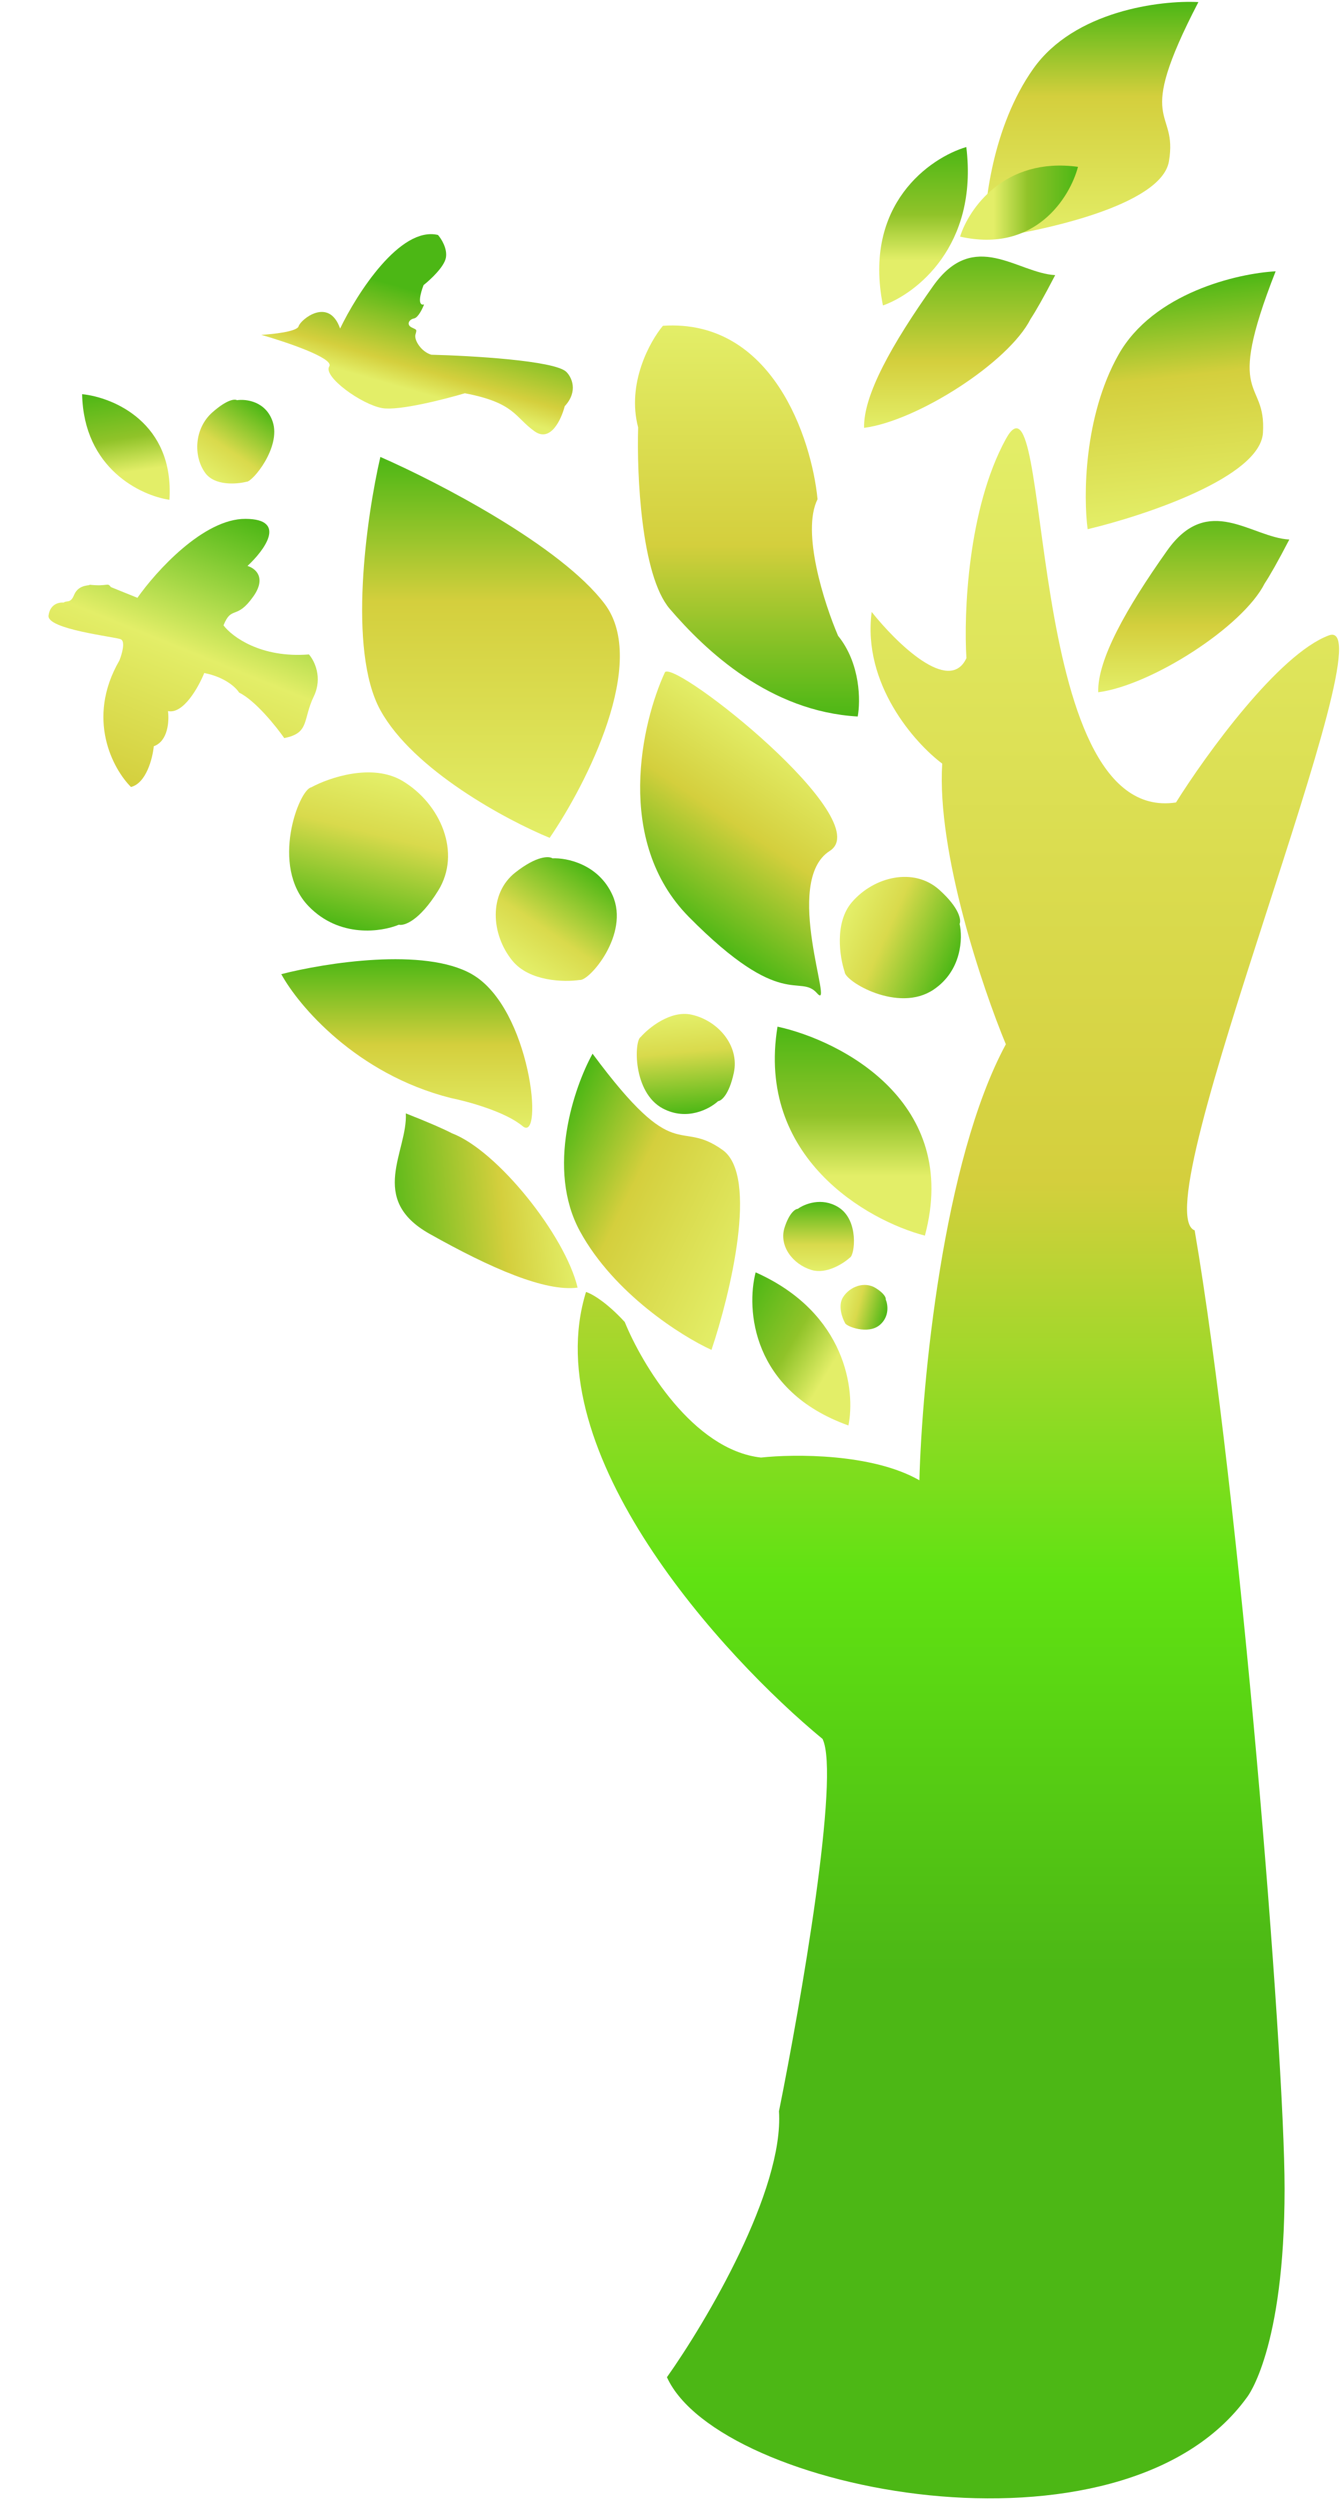 <svg width="723" height="1348" viewBox="0 0 723 1348" fill="none" xmlns="http://www.w3.org/2000/svg">
<g filter="url(#filter0_f_142_248)">
<path d="M557.544 37.014C579.718 5.752 626.157 0.057 646.605 1.117C611.162 69.276 635.7 57.462 630.701 86.998C626.703 110.626 562.693 124.713 531.189 128.802C530.734 111.232 535.369 68.277 557.544 37.014Z" fill="url(#paint0_linear_142_248)"/>
</g>
<g filter="url(#filter1_f_142_248)">
<path d="M603.45 191.302C622.235 157.893 667.825 147.375 688.271 146.292C660.147 217.782 683.315 203.468 681.432 233.365C679.925 257.282 617.738 277.982 586.834 285.342C584.545 267.916 584.665 224.711 603.45 191.302Z" fill="url(#paint1_linear_142_248)"/>
</g>
<g filter="url(#filter2_f_142_248)">
<path d="M312.938 663.921C294.56 630.286 309.799 586.05 319.716 568.137C365.439 629.872 365.578 602.639 389.933 620.079C409.417 634.031 394.018 697.737 383.883 727.846C367.892 720.552 331.316 697.556 312.938 663.921Z" fill="url(#paint2_linear_142_248)"/>
</g>
<g filter="url(#filter3_f_142_248)">
<path d="M503.451 154.245C525.625 122.982 548.89 147.278 569.338 148.339C563.047 160.437 558.803 167.84 556.05 171.997C544.209 195.456 494.825 226.987 466.22 230.7C465.765 213.13 481.276 185.507 503.451 154.245Z" fill="url(#paint3_linear_142_248)"/>
</g>
<g filter="url(#filter4_f_142_248)">
<path d="M629.773 296.808C651.947 265.545 675.212 289.841 695.66 290.902C689.369 303 685.125 310.403 682.372 314.56C670.531 338.019 621.147 369.55 592.542 373.263C592.087 355.693 607.598 328.07 629.773 296.808Z" fill="url(#paint4_linear_142_248)"/>
</g>
<g filter="url(#filter5_f_142_248)">
<path d="M231.722 665.233C198.313 646.447 220.044 620.77 218.961 600.324C231.651 605.316 239.456 608.762 243.879 611.066C268.447 620.39 304.968 666.207 311.65 694.268C294.224 696.556 265.131 684.018 231.722 665.233Z" fill="url(#paint5_linear_142_248)"/>
</g>
<g filter="url(#filter6_f_142_248)">
<path d="M521.374 79.273C501.835 85.029 465.483 110.172 476.389 164.7C494.11 158.49 527.917 132.71 521.374 79.273Z" fill="url(#paint6_linear_142_248)"/>
</g>
<g filter="url(#filter7_f_142_248)">
<path d="M407.709 686.03C402.579 705.743 405.409 749.852 457.765 768.588C461.569 750.199 456.883 707.944 407.709 686.03Z" fill="url(#paint7_linear_142_248)"/>
</g>
<g filter="url(#filter8_f_142_248)">
<path d="M581.626 89.963C577.34 106.304 558.617 136.705 518.011 127.584C522.636 112.764 541.833 84.491 581.626 89.963Z" fill="url(#paint8_linear_142_248)"/>
</g>
<g filter="url(#filter9_f_142_248)">
<path d="M44.307 212.534C61.117 214.211 94.072 227.948 91.416 269.481C76.055 267.231 45.127 252.693 44.307 212.534Z" fill="url(#paint9_linear_142_248)"/>
</g>
<g filter="url(#filter10_f_142_248)">
<path d="M419.509 553.545C454.047 561.138 518.304 594.305 499.027 666.235C467.702 658.043 407.943 624.036 419.509 553.545Z" fill="url(#paint10_linear_142_248)"/>
</g>
<path d="M161.115 175.925C160.288 178.806 147.328 180.2 140.95 180.536C154.359 184.381 180.47 193.167 177.652 197.556C174.13 203.041 195.135 218.158 206.286 220.056C215.206 221.575 239.69 215.345 250.816 212.04C277.921 217.214 277.656 224.932 288.459 232.577C297.101 238.692 302.877 226.102 304.685 219.042C312.241 210.816 308.359 203.207 305.473 200.431C298.89 194.386 254.237 191.802 232.734 191.265C227.33 189.716 223.304 183.365 224.164 180.364C225.025 177.363 224.853 177.963 222.023 176.502C219.193 175.041 220.654 172.212 223.4 171.701C225.597 171.291 227.923 166.502 228.811 164.159C224.899 165.115 227.016 157.581 228.563 153.695C232.197 150.839 239.69 143.894 240.586 138.955C241.483 134.015 238.108 128.717 236.308 126.685C215.86 121.862 192.586 158.318 183.504 177.149C177.428 159.818 162.147 172.324 161.115 175.925Z" fill="url(#paint11_linear_142_248)"/>
<path d="M359.849 1281.75C387.599 1343.28 605.255 1386.45 672.96 1292.39C672.96 1292.39 693.102 1266.95 693.102 1180.21C693.102 1106.11 668.97 805.916 644.589 663.416C615.481 652.353 750.944 329.949 716.985 342.592C689.818 352.707 650.68 406.862 634.507 432.676C550.909 445.319 568.461 189.687 542.706 236.705C522.101 274.319 519.944 331.134 521.441 354.84C512.186 374.754 483.501 346.543 470.315 329.949C465.24 368.827 493.577 400.672 508.379 411.735C505.394 459.464 530.02 532.505 542.706 563.06C508.672 625.96 497.427 745.992 496.058 798.146C470.682 783.606 428.514 783.922 410.601 785.898C373.881 781.789 346.29 735.456 337.085 712.804C326.935 701.741 318.924 697.395 316.187 696.605C289.319 783.211 390.076 893.366 443.814 937.617C453.367 957.214 432.121 1079.59 420.304 1138.33C422.991 1181 381.12 1251.72 359.849 1281.75Z" fill="url(#paint12_linear_142_248)"/>
<path d="M452.333 650.906C443.341 645.346 433.993 649.194 430.444 651.813C429.162 651.813 425.948 653.807 423.345 661.784C420.091 671.756 427.782 681.727 437.839 684.749C445.885 687.166 454.995 681.324 458.545 678.101C461.207 676.893 463.574 657.856 452.333 650.906Z" fill="url(#paint13_linear_142_248)"/>
<path d="M357.587 597.648C370.607 604.588 382.926 597.92 387.458 593.718C389.214 593.564 393.366 590.303 395.925 578.487C399.124 563.718 387.331 550.26 373.173 547.108C361.846 544.587 350.103 554.103 345.647 559.176C342.152 561.238 341.312 588.973 357.587 597.648Z" fill="url(#paint14_linear_142_248)"/>
<path d="M166.464 488.579C183.193 505.915 205.933 502.474 215.212 498.586C218.037 499.291 226.23 496.611 236.401 480.257C249.115 459.816 237.707 433.359 217.22 421.096C200.831 411.286 177.504 419.303 167.89 424.538C161.35 425.77 145.553 466.908 166.464 488.579Z" fill="url(#paint15_linear_142_248)"/>
<path d="M503.745 533.568C519.022 523.261 519.458 505.671 517.766 498.164C518.672 496.129 517.745 489.6 506.788 479.769C493.091 467.48 471.657 472.57 459.699 486.381C450.133 497.43 453.065 516.069 455.726 524.007C455.783 529.097 484.65 546.452 503.745 533.568Z" fill="url(#paint16_linear_142_248)"/>
<path d="M330.519 482.753C323.022 465.919 305.774 462.435 298.088 462.798C296.241 461.552 289.651 461.331 278.066 470.415C263.586 481.77 264.876 503.762 276.401 517.936C285.62 529.275 304.485 529.625 312.765 528.383C317.788 529.211 339.892 503.796 330.519 482.753Z" fill="url(#paint17_linear_142_248)"/>
<path d="M147.139 227.399C143.446 216.35 132.738 215.05 127.845 215.781C126.753 215.044 122.591 215.307 114.681 222.252C104.793 230.932 104.229 245.901 110.64 254.877C115.769 262.058 127.699 261.112 133.023 259.741C136.154 259.992 151.755 241.211 147.139 227.399Z" fill="url(#paint18_linear_142_248)"/>
<path d="M474.878 714.244C480.032 709.699 479.031 703.27 477.886 700.624C478.097 699.836 477.31 697.507 472.47 694.494C466.42 690.729 458.566 693.693 454.914 699.342C451.991 703.862 454.349 710.497 455.893 713.251C456.253 715.101 468.436 719.925 474.878 714.244Z" fill="url(#paint19_linear_142_248)"/>
<g filter="url(#filter11_f_142_248)">
<path d="M243.256 592.035C192.184 579.151 160.984 542.143 151.768 525.249C175.394 519.17 229.031 510.66 254.567 525.249C286.487 543.485 293.525 616.902 281.963 607.192C272.714 599.424 252.305 593.851 243.256 592.035Z" fill="url(#paint20_linear_142_248)"/>
</g>
<path d="M371.7 494.413C331.29 453.562 346.265 389.377 358.804 362.391C365.138 356.25 473.637 442.298 447.712 458.794C421.787 475.289 450.541 546.477 440.896 535.587C431.251 524.696 422.214 545.475 371.7 494.413Z" fill="url(#paint21_linear_142_248)"/>
<g filter="url(#filter12_f_142_248)">
<path d="M361.37 328.285C345.882 310.227 343.546 255.553 344.315 230.472C338.046 206.825 350.614 184.074 357.682 175.654C416.683 171.785 437.887 236.384 441.114 269.168C432.264 286.795 444.801 325.598 452.176 342.796C464.346 357.844 464.315 378.087 462.778 386.328C415.301 383.64 380.729 350.857 361.37 328.285Z" fill="url(#paint22_linear_142_248)"/>
</g>
<g filter="url(#filter13_f_142_248)">
<path d="M59.82 316.548C57.805 313.774 58.386 316.459 48.096 315.242C49.922 315.98 42.53 314.463 39.977 320.783C38.027 325.609 35.917 323.553 34.393 324.898C31.384 324.663 27.015 325.936 26.184 331.873C25.146 339.295 61.753 343.303 65.123 344.665C67.82 345.755 65.77 352.768 64.408 356.138C46.208 387.599 60.999 414.714 70.669 424.339C78.98 422.207 82.339 408.797 82.981 402.358C90.753 399.618 91.326 388.577 90.64 383.399C98.937 385.183 107.139 370.462 110.203 362.879C121.469 365.078 127.417 370.814 128.983 373.407C137.811 377.758 148.918 391.589 153.368 397.961C167.216 395.225 163.19 388.207 169.31 375.487C174.205 365.311 169.602 356.165 166.688 352.864C140.759 354.935 125.15 343.27 120.587 337.179C125.012 326.225 127.515 334.587 136.673 321.624C143.999 311.254 137.626 306.327 133.523 305.159C142.637 296.753 155.195 279.904 132.514 279.757C109.834 279.611 84.151 308.082 74.145 322.336L59.82 316.548Z" fill="url(#paint23_linear_142_248)"/>
</g>
<g filter="url(#filter14_f_142_248)">
<path d="M205.226 382.912C187.412 350.513 197.804 278.387 205.226 246.374C235.676 259.68 302.515 294.162 326.266 325.635C350.017 357.109 316.37 422.833 296.577 451.76C273.549 442.311 223.039 415.311 205.226 382.912Z" fill="url(#paint24_linear_142_248)"/>
</g>
<defs>
<filter id="filter0_f_142_248" x="530.159" y="0" width="117.446" height="129.802" filterUnits="userSpaceOnUse" color-interpolation-filters="sRGB">
<feFlood flood-opacity="0" result="BackgroundImageFix"/>
<feBlend mode="normal" in="SourceGraphic" in2="BackgroundImageFix" result="shape"/>
<feGaussianBlur stdDeviation="0.5" result="effect1_foregroundBlur_142_248"/>
</filter>
<filter id="filter1_f_142_248" x="584.822" y="145.292" width="104.449" height="141.05" filterUnits="userSpaceOnUse" color-interpolation-filters="sRGB">
<feFlood flood-opacity="0" result="BackgroundImageFix"/>
<feBlend mode="normal" in="SourceGraphic" in2="BackgroundImageFix" result="shape"/>
<feGaussianBlur stdDeviation="0.5" result="effect1_foregroundBlur_142_248"/>
</filter>
<filter id="filter2_f_142_248" x="303.32" y="567.137" width="96.973" height="161.709" filterUnits="userSpaceOnUse" color-interpolation-filters="sRGB">
<feFlood flood-opacity="0" result="BackgroundImageFix"/>
<feBlend mode="normal" in="SourceGraphic" in2="BackgroundImageFix" result="shape"/>
<feGaussianBlur stdDeviation="0.5" result="effect1_foregroundBlur_142_248"/>
</filter>
<filter id="filter3_f_142_248" x="465.21" y="137.345" width="105.128" height="94.356" filterUnits="userSpaceOnUse" color-interpolation-filters="sRGB">
<feFlood flood-opacity="0" result="BackgroundImageFix"/>
<feBlend mode="normal" in="SourceGraphic" in2="BackgroundImageFix" result="shape"/>
<feGaussianBlur stdDeviation="0.5" result="effect1_foregroundBlur_142_248"/>
</filter>
<filter id="filter4_f_142_248" x="591.532" y="279.908" width="105.128" height="94.356" filterUnits="userSpaceOnUse" color-interpolation-filters="sRGB">
<feFlood flood-opacity="0" result="BackgroundImageFix"/>
<feBlend mode="normal" in="SourceGraphic" in2="BackgroundImageFix" result="shape"/>
<feGaussianBlur stdDeviation="0.5" result="effect1_foregroundBlur_142_248"/>
</filter>
<filter id="filter5_f_142_248" x="212.007" y="599.323" width="100.644" height="96.213" filterUnits="userSpaceOnUse" color-interpolation-filters="sRGB">
<feFlood flood-opacity="0" result="BackgroundImageFix"/>
<feBlend mode="normal" in="SourceGraphic" in2="BackgroundImageFix" result="shape"/>
<feGaussianBlur stdDeviation="0.5" result="effect1_foregroundBlur_142_248"/>
</filter>
<filter id="filter6_f_142_248" x="473.389" y="78.273" width="49.814" height="87.426" filterUnits="userSpaceOnUse" color-interpolation-filters="sRGB">
<feFlood flood-opacity="0" result="BackgroundImageFix"/>
<feBlend mode="normal" in="SourceGraphic" in2="BackgroundImageFix" result="shape"/>
<feGaussianBlur stdDeviation="0.5" result="effect1_foregroundBlur_142_248"/>
</filter>
<filter id="filter7_f_142_248" x="404.915" y="685.03" width="54.877" height="84.558" filterUnits="userSpaceOnUse" color-interpolation-filters="sRGB">
<feFlood flood-opacity="0" result="BackgroundImageFix"/>
<feBlend mode="normal" in="SourceGraphic" in2="BackgroundImageFix" result="shape"/>
<feGaussianBlur stdDeviation="0.5" result="effect1_foregroundBlur_142_248"/>
</filter>
<filter id="filter8_f_142_248" x="517.011" y="88.27" width="65.615" height="41.987" filterUnits="userSpaceOnUse" color-interpolation-filters="sRGB">
<feFlood flood-opacity="0" result="BackgroundImageFix"/>
<feBlend mode="normal" in="SourceGraphic" in2="BackgroundImageFix" result="shape"/>
<feGaussianBlur stdDeviation="0.5" result="effect1_foregroundBlur_142_248"/>
</filter>
<filter id="filter9_f_142_248" x="43.307" y="211.534" width="49.261" height="58.947" filterUnits="userSpaceOnUse" color-interpolation-filters="sRGB">
<feFlood flood-opacity="0" result="BackgroundImageFix"/>
<feBlend mode="normal" in="SourceGraphic" in2="BackgroundImageFix" result="shape"/>
<feGaussianBlur stdDeviation="0.5" result="effect1_foregroundBlur_142_248"/>
</filter>
<filter id="filter10_f_142_248" x="417.044" y="552.545" width="86.518" height="114.69" filterUnits="userSpaceOnUse" color-interpolation-filters="sRGB">
<feFlood flood-opacity="0" result="BackgroundImageFix"/>
<feBlend mode="normal" in="SourceGraphic" in2="BackgroundImageFix" result="shape"/>
<feGaussianBlur stdDeviation="0.5" result="effect1_foregroundBlur_142_248"/>
</filter>
<filter id="filter11_f_142_248" x="150.368" y="515.793" width="138.21" height="93.679" filterUnits="userSpaceOnUse" color-interpolation-filters="sRGB">
<feFlood flood-opacity="0" result="BackgroundImageFix"/>
<feBlend mode="normal" in="SourceGraphic" in2="BackgroundImageFix" result="shape"/>
<feGaussianBlur stdDeviation="0.7" result="effect1_foregroundBlur_142_248"/>
</filter>
<filter id="filter12_f_142_248" x="341.614" y="174.488" width="122.869" height="212.84" filterUnits="userSpaceOnUse" color-interpolation-filters="sRGB">
<feFlood flood-opacity="0" result="BackgroundImageFix"/>
<feBlend mode="normal" in="SourceGraphic" in2="BackgroundImageFix" result="shape"/>
<feGaussianBlur stdDeviation="0.5" result="effect1_foregroundBlur_142_248"/>
</filter>
<filter id="filter13_f_142_248" x="25.163" y="278.757" width="147.296" height="146.582" filterUnits="userSpaceOnUse" color-interpolation-filters="sRGB">
<feFlood flood-opacity="0" result="BackgroundImageFix"/>
<feBlend mode="normal" in="SourceGraphic" in2="BackgroundImageFix" result="shape"/>
<feGaussianBlur stdDeviation="0.5" result="effect1_foregroundBlur_142_248"/>
</filter>
<filter id="filter14_f_142_248" x="194.39" y="245.374" width="141.045" height="207.387" filterUnits="userSpaceOnUse" color-interpolation-filters="sRGB">
<feFlood flood-opacity="0" result="BackgroundImageFix"/>
<feBlend mode="normal" in="SourceGraphic" in2="BackgroundImageFix" result="shape"/>
<feGaussianBlur stdDeviation="0.5" result="effect1_foregroundBlur_142_248"/>
</filter>
<linearGradient id="paint0_linear_142_248" x1="588.882" y1="1" x2="588.882" y2="128.802" gradientUnits="userSpaceOnUse">
<stop stop-color="#4CB715"/>
<stop offset="0.4" stop-color="#D4CF3D"/>
<stop offset="1" stop-color="#E3EE68"/>
</linearGradient>
<linearGradient id="paint1_linear_142_248" x1="630.852" y1="152.209" x2="644.211" y2="279.311" gradientUnits="userSpaceOnUse">
<stop stop-color="#4CB715"/>
<stop offset="0.4" stop-color="#D4CF3D"/>
<stop offset="1" stop-color="#E3EE68"/>
</linearGradient>
<linearGradient id="paint2_linear_142_248" x1="294.306" y1="619.967" x2="409.174" y2="675.991" gradientUnits="userSpaceOnUse">
<stop stop-color="#4CB715"/>
<stop offset="0.4" stop-color="#D4CF3D"/>
<stop offset="1" stop-color="#E3EE68"/>
</linearGradient>
<linearGradient id="paint3_linear_142_248" x1="523.913" y1="102.899" x2="523.913" y2="230.702" gradientUnits="userSpaceOnUse">
<stop offset="0.195" stop-color="#4CB715"/>
<stop offset="0.72" stop-color="#D4CF3D"/>
<stop offset="1" stop-color="#E3EE68"/>
</linearGradient>
<linearGradient id="paint4_linear_142_248" x1="650.235" y1="245.462" x2="650.235" y2="373.265" gradientUnits="userSpaceOnUse">
<stop offset="0.195" stop-color="#4CB715"/>
<stop offset="0.72" stop-color="#D4CF3D"/>
<stop offset="1" stop-color="#E3EE68"/>
</linearGradient>
<linearGradient id="paint5_linear_142_248" x1="178.519" y1="650.249" x2="305.621" y2="636.89" gradientUnits="userSpaceOnUse">
<stop offset="0.195" stop-color="#4CB715"/>
<stop offset="0.72" stop-color="#D4CF3D"/>
<stop offset="1" stop-color="#E3EE68"/>
</linearGradient>
<linearGradient id="paint6_linear_142_248" x1="498.296" y1="79.273" x2="498.296" y2="164.7" gradientUnits="userSpaceOnUse">
<stop stop-color="#4CB715"/>
<stop offset="0.425" stop-color="#90C329"/>
<stop offset="0.715" stop-color="#E3EE68"/>
</linearGradient>
<linearGradient id="paint7_linear_142_248" x1="395.823" y1="705.812" x2="469.048" y2="749.81" gradientUnits="userSpaceOnUse">
<stop stop-color="#4CB715"/>
<stop offset="0.425" stop-color="#90C329"/>
<stop offset="0.715" stop-color="#E3EE68"/>
</linearGradient>
<linearGradient id="paint8_linear_142_248" x1="581.626" y1="109.263" x2="518.011" y2="109.263" gradientUnits="userSpaceOnUse">
<stop stop-color="#4CB715"/>
<stop offset="0.425" stop-color="#90C329"/>
<stop offset="0.715" stop-color="#E3EE68"/>
</linearGradient>
<linearGradient id="paint9_linear_142_248" x1="63.369" y1="209.514" x2="73.321" y2="272.347" gradientUnits="userSpaceOnUse">
<stop stop-color="#4CB715"/>
<stop offset="0.425" stop-color="#90C329"/>
<stop offset="0.715" stop-color="#E3EE68"/>
</linearGradient>
<linearGradient id="paint10_linear_142_248" x1="460.303" y1="553.545" x2="460.303" y2="666.235" gradientUnits="userSpaceOnUse">
<stop stop-color="#4CB715"/>
<stop offset="0.425" stop-color="#90C329"/>
<stop offset="0.715" stop-color="#E3EE68"/>
</linearGradient>
<linearGradient id="paint11_linear_142_248" x1="244.144" y1="128.932" x2="217.09" y2="223.28" gradientUnits="userSpaceOnUse">
<stop offset="0.33" stop-color="#4CB715"/>
<stop offset="0.735" stop-color="#D4CF3D"/>
<stop offset="0.86" stop-color="#E3EE68"/>
</linearGradient>
<linearGradient id="paint12_linear_142_248" x1="517.102" y1="1285.12" x2="517.102" y2="230.924" gradientUnits="userSpaceOnUse">
<stop offset="0.21" stop-color="#4CB715"/>
<stop offset="0.412" stop-color="#60E212"/>
<stop offset="0.615" stop-color="#D4CF3D"/>
<stop offset="1" stop-color="#E3EE68"/>
</linearGradient>
<linearGradient id="paint13_linear_142_248" x1="441.673" y1="648.059" x2="441.673" y2="685.32" gradientUnits="userSpaceOnUse">
<stop stop-color="#4CB715"/>
<stop offset="0.62" stop-color="#D9DA4C"/>
<stop offset="0.975" stop-color="#E3EE68"/>
</linearGradient>
<linearGradient id="paint14_linear_142_248" x1="372.55" y1="600.476" x2="367.849" y2="546.744" gradientUnits="userSpaceOnUse">
<stop stop-color="#4CB715"/>
<stop offset="0.62" stop-color="#D9DA4C"/>
<stop offset="0.975" stop-color="#E3EE68"/>
</linearGradient>
<linearGradient id="paint15_linear_142_248" x1="188.377" y1="500.784" x2="209.088" y2="417.717" gradientUnits="userSpaceOnUse">
<stop stop-color="#4CB715"/>
<stop offset="0.62" stop-color="#D9DA4C"/>
<stop offset="0.975" stop-color="#E3EE68"/>
</linearGradient>
<linearGradient id="paint16_linear_142_248" x1="515.849" y1="518.674" x2="456.073" y2="492.06" gradientUnits="userSpaceOnUse">
<stop stop-color="#4CB715"/>
<stop offset="0.62" stop-color="#D9DA4C"/>
<stop offset="0.975" stop-color="#E3EE68"/>
</linearGradient>
<linearGradient id="paint17_linear_142_248" x1="317.954" y1="468.247" x2="281.364" y2="522.493" gradientUnits="userSpaceOnUse">
<stop stop-color="#4CB715"/>
<stop offset="0.62" stop-color="#D9DA4C"/>
<stop offset="0.975" stop-color="#E3EE68"/>
</linearGradient>
<linearGradient id="paint18_linear_142_248" x1="140.089" y1="218.262" x2="113.499" y2="257.684" gradientUnits="userSpaceOnUse">
<stop stop-color="#4CB715"/>
<stop offset="0.62" stop-color="#D9DA4C"/>
<stop offset="0.975" stop-color="#E3EE68"/>
</linearGradient>
<linearGradient id="paint19_linear_142_248" x1="478.515" y1="708.193" x2="453.905" y2="701.598" gradientUnits="userSpaceOnUse">
<stop stop-color="#4CB715"/>
<stop offset="0.62" stop-color="#D9DA4C"/>
<stop offset="0.975" stop-color="#E3EE68"/>
</linearGradient>
<linearGradient id="paint20_linear_142_248" x1="219.473" y1="517.193" x2="219.473" y2="608.072" gradientUnits="userSpaceOnUse">
<stop stop-color="#4CB715"/>
<stop offset="0.51" stop-color="#D4CF3D"/>
<stop offset="1" stop-color="#E3EE68"/>
</linearGradient>
<linearGradient id="paint21_linear_142_248" x1="429.641" y1="406.653" x2="368.199" y2="497.745" gradientUnits="userSpaceOnUse">
<stop stop-color="#E3EE68"/>
<stop offset="0.45" stop-color="#D4CF3D"/>
<stop offset="1" stop-color="#4CB715"/>
</linearGradient>
<linearGradient id="paint22_linear_142_248" x1="403.049" y1="175.488" x2="403.049" y2="386.328" gradientUnits="userSpaceOnUse">
<stop stop-color="#E3EE68"/>
<stop offset="0.56" stop-color="#D4CF3D"/>
<stop offset="1" stop-color="#4CB715"/>
</linearGradient>
<linearGradient id="paint23_linear_142_248" x1="129.304" y1="276.34" x2="69.671" y2="423.936" gradientUnits="userSpaceOnUse">
<stop stop-color="#4CB715"/>
<stop offset="0.5" stop-color="#E3EE68"/>
<stop offset="1" stop-color="#D4CF3D"/>
</linearGradient>
<linearGradient id="paint24_linear_142_248" x1="264.913" y1="246.374" x2="264.913" y2="451.76" gradientUnits="userSpaceOnUse">
<stop stop-color="#4CB715"/>
<stop offset="0.38" stop-color="#D4CF3D"/>
<stop offset="1" stop-color="#E3EE68"/>
</linearGradient>
</defs>
</svg>
